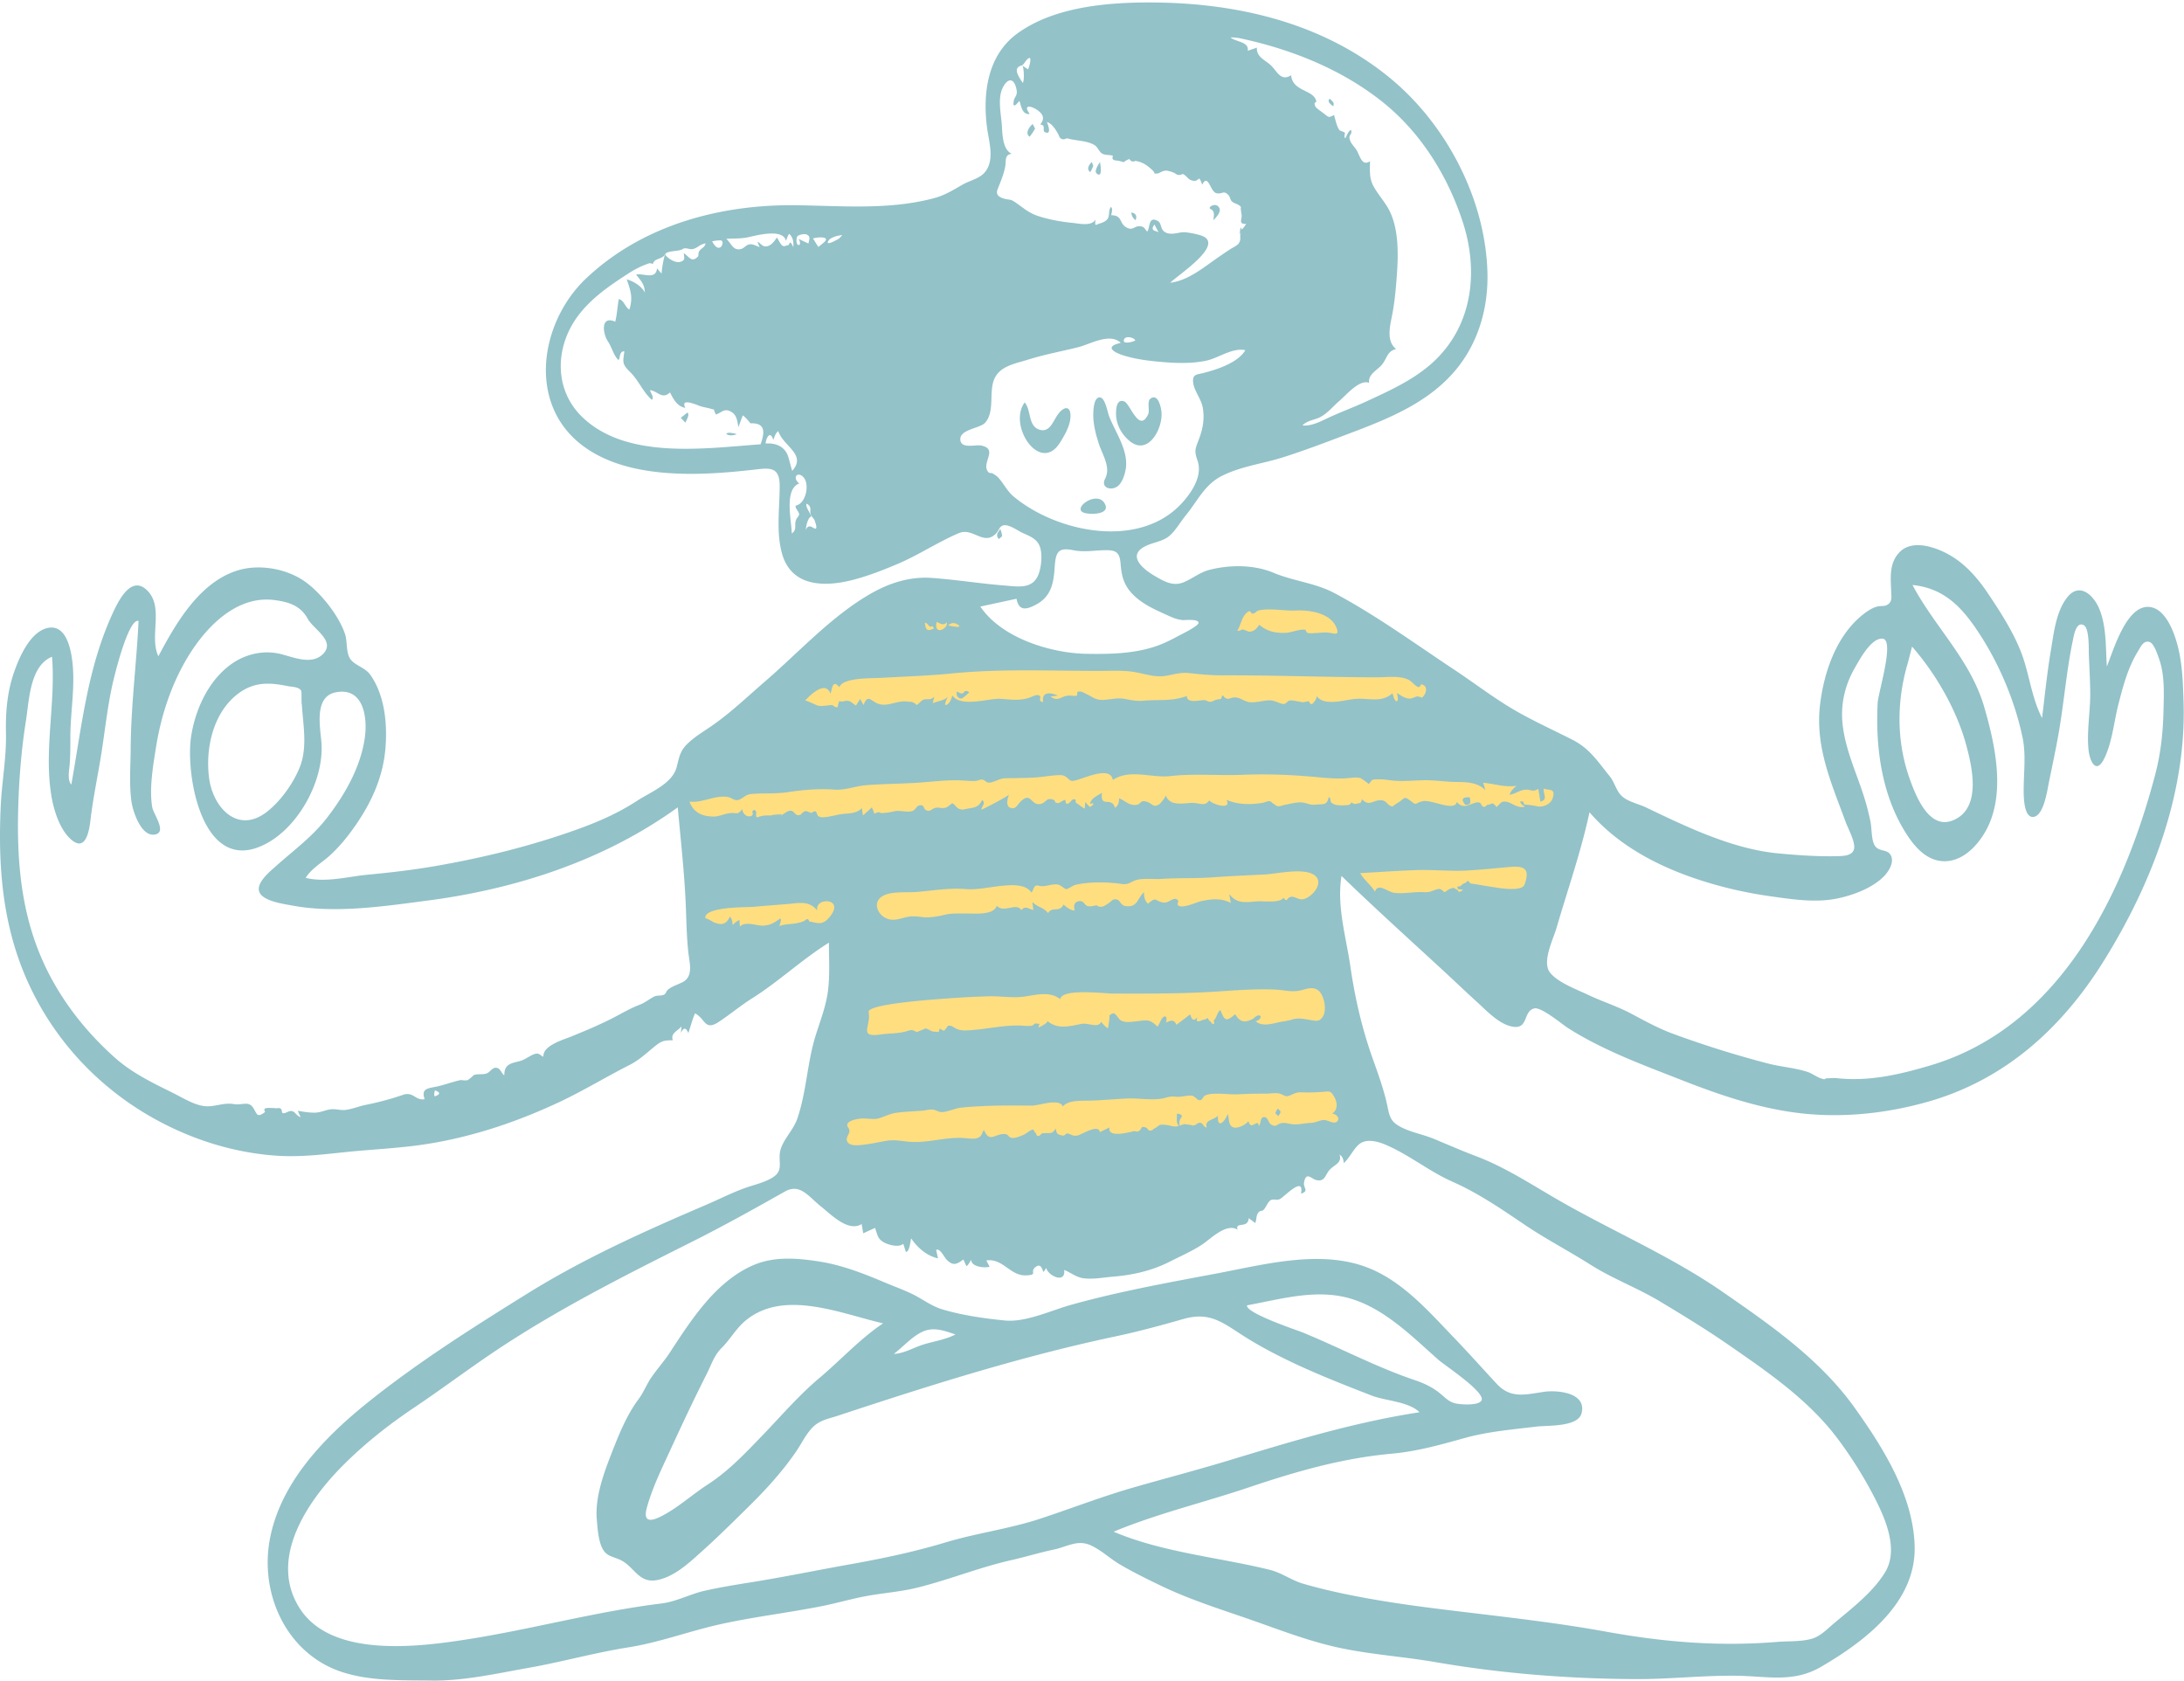 <svg xmlns="http://www.w3.org/2000/svg" width="863" height="664"><g fill="none" fill-rule="evenodd"><path fill="#FFDE80" d="m269 302.115 9.42 95.106 51.283-29.263v91.205c0 1.68-.997 7.45 0 8.905.846 1.233 7.11 1.269 8.59 1.477a1004.475 1004.475 0 0 0 29.057 3.628c25.57 2.824 52.94 6.87 78.608 3.625 22.312-2.821 43.943-10.757 64.328-19.991a355.91 355.91 0 0 0 21.14-10.42c1.468-.786 6.799-2.642 7.597-4.242.652-1.308-.878-5.901-1.082-7.275l-2.584-17.378-12.03-80.888 22.726 22.695c1.78 1.778 5.161 6.826 7.625 7.614 1.806.578 6.28-1.21 8.065-1.554l38.606-7.44c2.998-.578 9.755-.556 12.282-2.367 1.36-.976 1.425-2.96 1.905-4.842l9.416-36.888c.566-2.215 3.72-9.198 2.918-11.429-.288-.8-1.68-1.346-2.531-1.867l-58.268-35.589-31.92-19.495c-4.456-2.723-9.931-7.628-14.981-9.15-3.135-.946-7.696-.238-10.94-.33l-19.777-.565c-1.032-.03-4.647-.765-5.516-.157-.723.506-.423 1.211-.66 2.417-.58 2.946-.584 6.122-.87 9.112-.229 2.4.226 6.8-.855 8.971-.69 1.388.185.835-.75 1.506-1.112.799-4.664.542-5.988.695l-19.38 2.251c-7.68.892-15.446 2.566-23.162 1.795-11.698-1.168-24.311-1.11-35.798-3.574-2.985-.641-4.06-2.323-6.363-4.622-4.494-4.488-8.943-9.028-13.487-13.468-2.227-2.176-1.273-1.807-3.569-.982-2.877 1.034-5.795 3.53-8.399 5.116l-29.932 18.232-60.912 37.104-3.812 2.322"/><g fill="#93C2C9"><path d="M851.616 306.056c-12.557 47.67-37.811 99.65-88.69 114.844-12.37 3.694-24.403 6.483-37.25 5.077-1.224-.134-2.247.038-3.41.06-2.084.04-.283.788-2.621.067-1.823-.563-3.528-1.97-5.426-2.593-5.05-1.651-10.432-1.97-15.563-3.305-12.607-3.28-25.6-7.329-37.816-11.852-5.752-2.13-11.039-5.096-16.449-7.948-5.5-2.9-11.329-4.7-16.89-7.359-4.396-2.102-11.927-4.842-15.017-8.784-3.295-4.205 1.264-13.156 2.567-17.626 4.431-15.21 9.709-30.198 13.04-45.71 11.5 13.328 27.461 21.582 43.985 26.905 8.966 2.889 18.189 4.977 27.515 6.284 8.466 1.186 17.6 2.622 26.087.937 6.407-1.271 14.45-4.216 19.025-9.106 1.633-1.746 3.592-4.946 2.677-7.482-1.161-3.22-4.545-1.704-6.377-4.107-1.595-2.092-1.345-6.986-1.854-9.534-.9-4.51-2.135-8.896-3.643-13.237-2.927-8.43-6.574-16.877-7.449-25.846-.76-7.782 1.013-15.14 4.895-21.892 1.833-3.192 6.44-11.876 10.936-11.515 4.938.395-1.72 21.204-1.938 25.448-.863 16.827 1.394 34.756 10.028 49.504 3.306 5.647 8.087 12.222 15.145 12.922 7.477.74 13.508-5.143 17.067-11.095 8.683-14.52 4.305-34.446-.092-49.665-5.395-18.673-19.475-31.544-28.378-48.313 13.292 1.336 20.41 9.78 27.231 20.493 7.51 11.793 13.357 25.954 16.24 39.677 1.456 6.934.451 13.896.46 20.897.004 2.327.003 10.908 3.796 10.57 4.052-.361 5.442-10.04 6.039-12.992 1.366-6.772 2.844-13.545 4.03-20.35 2.1-12.041 3.034-24.374 5.548-36.33.425-2.022 1.271-7.63 4.298-6.116 2.332 1.165 1.958 9.84 2.044 11.855.209 4.969.504 9.936.543 14.91.06 7.371-1.41 15-.689 22.327.47 4.787 3.04 10.076 6.225 3.62 3.158-6.402 3.803-14.387 5.563-21.272 1.85-7.228 3.76-14.564 7.687-20.984 1.089-1.781 2.26-4.609 4.68-3.771 1.758.61 3.056 4.778 3.6 6.25 2.453 6.648 2.037 14.04 1.882 21-.19 8.528-1.105 16.868-3.281 25.137Zm-244.85 12.37c-.671-.216-3.522-.486-4.229-.548-.828-.072.112-1.6-1.893-1.165.387.96 1.074 1.6 2.064 1.921-3.016 1.02-5.24-1.499-7.302-1.823-1.972-.31-2.055 0-4.003 2.083-2.109-2.572-1.714-.968-3.448-.967-.63.001-.658.954-1.685.84-.897-.1-.99-1.46-1.521-1.62-2.878-.872-5.838 3.51-9.102-.29-.79 3.954-9.85-1-13.337-.304-3.654.727-2.078 2.037-5.03-.202-2.815-2.134-2.03-.716-5.303 1.03.076-.041-1.848 1.258-1.669 1.28-2.265-.266-2.137-2.609-5.006-2.484-3.037.132-4.334 2.513-7.113-.417-.605 2.194-.73 1.249-2.154 1.802-.784.186-1.469-.02-2.057-.617-.178.603-.569.973-1.174 1.109-1.552.14-4.464.355-5.873-.392-2.114-1.122-.414-1.552-1.88-2.813-.658 3.477-2.098 2.738-5.136 3.062-2.317.249-2.827-.463-5.04-.808-2.18-.34-4.998.506-7.125.866-.877.15-2.053.761-2.946.547-.806-.194-1.151-.82-1.632-.983-.584-.197-.46-.708-1.469-.955-.696-.17-1.941.483-2.637.596-4.957.804-9.719.813-14.448-1.137 2.33 4.093-5.444 1.883-6.83.188-1.732 2.714-3.827.798-7.32 1.01-3.361.204-8.418 1.234-9.78-2.954-.268.85-2.176 3.321-2.935 3.698-2.204 1.093-2.467-.523-4.516-1.18-2.789-.897-2.207.803-3.936 1.149-2.92.584-4.497-1.471-7.078-2.564-.109 1.699-.165 2.744-1.634 3.802-1.301-4.737-5.944.387-5.147-5.944-1.766 1.15-4.252 2.034-4.755 4.36 2.954-.812.315 1.119.192 1.183-.39.204-1.71-1.648-2.016-1.908l-.25 2.62c-1.177-.589-2.282-1.642-3.237-2.17-.86-.476.373-1.465-1.081-1.533-.767-.037-1.566 1.623-2.37 1.764-1.23.216-.64-1.549-1.155-1.489-.784.09-2.061 1.237-2.654 1.215-1.945-.072-.63-.977-2.112-1.392-2.652-.742-2.482.992-4.388 1.617-4.36 1.432-3.922-5.156-8.359-.762-1.061 1.051-1.745 2.675-3.199 2.583-3.011-.188-1.954-3.757-1.342-5.505.633.312-11.001 6.288-10.909 6.054.073-1.433 1.903-2.538.268-3.81-1.337 2.868-2.744 2.918-5.828 3.452-1.499.26-1.794.606-3.397-.017-1.022-.396-1.709-2.025-2.724-2.115.137.012-1.728 1.431-2.013 1.56-1.683.757-2.748-.102-4.383.21-1.394.266-1.944 1.451-3.33 1.127-1.852-.433-.764-2.644-3.311-2.027-.872.21-1.395 1.888-2.767 2.235-2.138.542-4.76-.468-7.02.059-1.793.419-3.125.596-4.694.683-1.267.07-.746-.915-3.079.249l-.99-2.494-3.502 3.15a17.028 17.028 0 0 1-.422-2.86c-1.742 1.745-3.935 2.043-6.276 2.2-2.536.17-4.425.722-6.892 1.186-.78.146-2.789.38-3.43.107.094.04-1.2-.498-.81-.396-.168-.342-.324-.69-.468-1.044-.218-.984-.926-1.027-2.122-.13-.619-.095-1.819-.907-2.436-.707-1.59.515-1.374 1.75-2.96 1.57-1.028-.12-1.554-1.639-2.625-1.743-1.639-.157-3.06 1.678-4.536 2.078 4.49-1.219-5.825-.273-2.618-.19-2.102-.054-4.285-.158-6.229.784-1.073-.734.23-2.21-.855-2.817-.984-.551-1.06.904-1.174.936.62-.176.31 1.062-.311 1.282-1.935.686-3.483-1.058-3.584-2.788-1.644 2.475-2.106 1.48-4.524 1.633-2.385.15-4.442 1.401-6.828 1.378-4.718-.045-7.92-1.685-9.496-5.898 5.029.612 10.09-2.62 15.006-1.86 1.616.25 2.625 1.465 4.04 1.249 1.746-.265 2.963-2.168 5.2-2.373 4.933-.452 9.796-.012 14.763-.768 5.933-.904 12.125-1.439 18.114-.999 4.63.34 8.377-1.43 13.071-1.77 6.07-.442 12.189-.52 18.268-.839 6.246-.328 12.968-1.325 19.198-1.005 1.944.1 3.618.29 5.548.174.816-.05 1.589-.604 2.446-.521 1.115.108 1.594 1.25 2.75 1.21 1.967-.067 4.069-1.688 6.406-1.732 3.843-.072 7.67-.063 11.522-.282 3.393-.193 7.027-.985 10.403-.942 2.382.03 2.97 2.06 4.358 2.269 2.496.376 15.122-6.809 16.213-.36 6.573-4.499 15.389-.69 22.705-1.535 9.4-1.086 18.971-.118 28.434-.505 9.629-.394 19.535-.03 29.126.879 3.973.376 7.811.729 11.796.5 1.775-.101 3.828-.555 5.604-.145.43.1 3.724 2.398 3.315 2.464 1.8-1.615.582-1.851 3.747-1.934 2.44-.064 4.747.463 7.173.606 4.355.258 8.742-.345 13.088-.212 3.627.11 7.174.646 10.821.672 3.931.028 8.574.14 11.418 3.309l-.9-2.985c4.387.343 8.723 1.909 13.16 1.177-1.123 1.074-2.262 1.953-2.69 3.53 2.391-.304 4.01-1.974 6.53-1.987 2.115-.013 2.555 1.048 4.789-.323l.824 5.039c3.093-.728 1.064-3.034 1.29-5.113 2.513.755 4.642-.112 3.651 3.504-.764 2.788-4.244 4.162-6.863 3.313Zm-4.347 31.057c-1.079 3.03-10.407 1.298-12.614.978-2.85-.413-6.11-1.067-8.735-1.392a4.584 4.584 0 0 0-1.132-1.07c-.33.46-.748.787-1.253.979-1.205.264-1.21 1.508-2.793 1.233-.073 1.84 1.205.795 2.185 1.463-2.469 1.655-1.34-.25-2.725-.22-.343-.487-.821-.678-1.434-.573-.78.202-1.5.536-2.158 1.002-.617.652-1.146.685-1.586.102a2.746 2.746 0 0 0-1.544-.786c-2.432.396-3.112 1.475-5.85 1.299-3.914-.252-8.147.78-11.999.236-2.387-.337-6.376-4.087-7.46-.43-1.65-2.711-4.279-4.556-5.858-7.325 7.36-.425 14.718-.932 22.085-1.198 6.45-.232 13.506.493 19.533.19 5.647-.285 11.626-.91 17.391-1.425 6.111-.545 8.133.795 5.947 6.937Zm-192.025.447c2.672.74 5.217-.937 7.81-.407.856.174 2.63 1.735 3.02 1.765.714.058 2.812-1.474 3.712-1.68 5.694-1.295 12.59-1.157 18.282-.36 3.017.42 3.48-.96 6.112-1.63 2.736-.698 6.626-.16 9.508-.353 6.778-.454 13.554-.131 20.287-.627 6.912-.509 13.79-.784 20.706-1.14 4.71-.242 16.03-2.93 19.934.567 3.22 2.884-.927 7.89-4.148 9.032-2.408.853-3.562-.944-5.35-.772-2.035.194-1.326 2.6-3.143.37-1.126 2.217-8.203 1.272-10.232 1.418-4.42.32-8.159 1.207-11.167-2.916l.611 3.567c-3.99-2.133-8.27-1.45-11.734-.706-1.715.367-6.978 2.91-8.836 1.814-1.279-.754.975-2.045-1.182-2.689-1.131-.337-3.082 1.54-4.463 1.446-3.822-.263-2.737-2.833-6.492.437-1.272-1.1-1.694-2.969-1.527-4.572-2.727 2.326-2.499 6.203-7.375 5.493-1.817-.264-2.15-2.118-3.098-2.46-2.018-.728-2.247.582-3.995 1.619-.66.39-1.464 1.02-2.242 1.099-1.596.159-1.85-.574-2.068-.55-1.062.117-2.4.656-3.66.271-1.13-.347-1.461-2.342-3.454-1.876-1.907.448-1.923 1.743-1.576 3.682-1.881-.195-3.018-1.242-4.425-2.377-1.42 3.313-4.41.569-6.064 3.364-2.155-2.572-3.537-1.864-6.21-4.376l.394 3.145c-2.086-.403-3.014-1.873-4.793.073-1.727-3.217-6.964 1.367-9.653-1.74-1.2 3.935-9.132 2.994-12.482 3.062-2.969.06-5.167-.183-8.067.507-2.564.61-6.117 1.24-8.528.962-1.575-.182-3.297-.471-5.26-.258-2.829.307-5.273 1.771-8.204 1.08-4.413-1.044-7.118-6.84-2.203-9.387 3.364-1.743 9.424-1.098 13.126-1.419 6.135-.533 13.011-1.65 19.155-1.143 4.792.397 9.159-.746 14.048-1.23 3.681-.363 9.714-1.017 12.115 2.63.921-1.065.826-3.284 2.81-2.735Zm-67.163 49.936c-.659-3.281 27.39-5.088 30.174-5.302 5.845-.45 11.706-.772 17.565-.921 4.816-.123 9.311.797 14.128.058 4.5-.69 9.93-2.106 13.845 1.08.576-4.356 17.46-2.235 20.672-2.222 13.983.05 27.363.083 40.889-.783 7.729-.495 15.937-1.16 23.668-.774 3.487.175 6.295 1.104 9.763.297 2.261-.526 4.699-1.62 6.862-.073 2.531 1.812 3.613 7.961 1.87 10.528-1.27 1.871-2.395 1.664-4.425 1.34-3.119-.496-5.437-1.218-8.618.05.516-.206-2.13.385-1.911.368-3.604.269-8.546 2.786-11.65-.115 1.244.218 3.051-2.003 1.483-2.186-1.178-.136-1.925 1.126-2.844 1.549-3.144 1.446-4.752.994-6.63-2.04-3.786 3.277-4.194 2.37-5.856-1.666-1.28.986-1.554 3.317-2.562 4.082-.15.114.47 1.53-.257 1.471-.675-.054-.896-1.16-1.414-1.247-.332-.057-.505-1.026-.822-1.085-.344-.064-.697.555-1.086.537-1.041-.049-4.016 2.165-2.95-.942-1.576 2.005-2.253.727-2.823-1.098l-5.46 4.15c-.846-2.353-2.302-1.712-4.135-.89.552-1.634.206-3.18-1.179-2.044-.802.658-1.341 2.746-2.162 3.633-3.322-3.365-4.53-2.442-9.122-2.004-1.752.166-3.93.49-5.495-.57-1.376-.93-2.155-4.343-4.508-1.585.524-.613-.297 4.098-.443 4.847-1.037-.7-1.92-1.56-2.645-2.58-1.355 2.68-4.91.275-7.824.823-4.587.863-9.318 2.315-13.37-1.098-.286 1.102-3.605 2.505-3.61 2.548.197-1.95 1.428-1.265-1.086-1.636-.463-.068-.988.765-1.425.856-1.499.31-3.25.016-4.76-.027-6.285-.181-12.039 1.212-18.245 1.716-2.092.17-4.573.504-6.538-.284-2.023-.814-1.967-1.737-4.015-1.213.648-.166-1.279 1.859-1.174 1.782-.275.2-1.424-.787-1.832-.713l-.357 1.295-1.48-.183c-1.35.182-2.567-1.184-3.835-1.23.234.008-3.421 1.369-3.255 1.451-2.551-1.272-1.82-.903-5.056-.128-3.06.732-6.106.56-9.245 1.018-9.13 1.325-3.69-3.25-4.815-8.84Zm-8.064 45.65c-1.716-2.434 2.852-3.276 4.31-3.491 2.4-.354 5.584.35 7.183-.032 2.435-.579 4.786-1.961 7.528-2.336 3.459-.473 6.947-.55 10.42-.846 1.157-.1 2.59-.498 3.716-.43 1.677.1 2.374.987 3.727.993 2.306.012 5.151-1.444 7.514-1.711 3.026-.344 6.083-.504 9.124-.655 6.407-.318 12.748-.186 19.152-.193 2.92-.005 10.7-3.036 12.155.363 2.026-2.575 7.22-2.225 10.115-2.299 5.1-.13 10.147-.623 15.242-.86 4.363-.203 9.239.731 13.523.077 2.361-.36 3.144-1.117 5.822-.775 1.99.252 5.022-.8 6.73-.334-.089-.025 2.13 1.35 1.438 1.395.763-.05.718.483 1.559.246 1.105-.311.597-1.7 2.886-2.193 3.57-.77 8.33.121 12.04-.077 3.599-.192 7.19-.274 10.793-.257 1.658.007 3.709-.389 5.322-.065.79.158 2.47 1.19 3.14 1.086 1.899-.297 2.865-1.615 5.431-1.534 2.91.093 5.528.053 8.42-.17 2.8-.213 3.25-.613 4.638 1.717 1.376 2.312 1.755 5.322-.777 6.893 1.645-.108 3.668 2.094 1.73 3.313-1.198.754-3.6-.946-5.033-.824-1.767.152-3.154 1.086-5.077 1.144-2.022.062-4.074.57-6.068.61-2.077.04-3.647-.888-5.617-.493-1.733.349-1.916 1.769-4.003.522-1.036-.621-1.212-2.92-2.626-2.94-1.897-.03-1.14 2.42-2.23 3.554-.294-3.502-2.998 2.294-4.073-1.958-.99 1.412-4.66 3.387-6.437 2.253-1.62-1.034-1.083-3.374-1.758-5.059-1.123 3.03-4.138 6.172-3.865.657-1.464 1.802-5.422 1.517-4.43 4.672-1.193-.023-1.475-1.726-2.48-1.855-.865-.11-1.554.555-1.687.545.475.04-1.419.67-1.448.676 1.282-.26-3.7-.705-2.852-.697-1.156-.01-2.571.937-3.923.934-1.23-.003-2.456-.488-3.671-.626-3.152-.36-2.496.332-4.474 1.321-.734.367-.918.988-1.959.91-.767-.057-1.055-1.06-1.142-1.068-1.08-.109-.282-.471-1.96-.303l-.575.991c-.606.775-1.392.97-2.356.583-2.481.532-10.712 2.839-9.905-1.433l-3.784 1.85c-.54-3.445-7.392 1.122-8.923 1.353-1.963.294-2.144-.46-4.001-.86-.335-.072-1.005 1.031-1.79.873-2.037-.41-2.4-.612-2.749-2.824-1.452 2.714-2.659 1.5-5.293 1.947-.583.1-.955 1.246-1.792 1.048-.602-.142-.62-1.244-1.034-1.387-.375-.128-.318-.998-.87-1.121-.631-.143-2.786 1.624-3.405 1.896-1.394.615-3.684 1.632-5.045 1.327-1.683-.376-.934-1.623-3.312-1.483-3.75.22-5.316 3.412-7.65-1.618-1.053 2.015-.919 2.562-2.61 3.227-1.25.491-4.417-.022-6.062-.083-7.03-.26-13.941 2.136-20.912 1.508-3.064-.275-5.648-.888-8.74-.387-3.249.528-6.427 1.303-9.723 1.615-1.676.158-5.178.64-6-1.503-.724-1.886 1.976-3.172.463-5.318Zm13.786 77.339c-9.117 6.1-16.669 14.429-25.04 21.481-8.394 7.072-15.054 14.932-22.603 22.763-6.979 7.238-13.39 14.086-21.828 19.555-5.339 3.463-10.102 7.723-15.586 10.988-4.108 2.444-10.331 5.66-8.327-1.817 2.055-7.664 5.847-15.408 9.14-22.565 4.68-10.172 9.399-20.25 14.464-30.23 1.903-3.75 2.968-7.483 5.987-10.47 3.285-3.25 5.585-7.494 9.183-10.566 15.13-12.919 37.935-2.938 54.61.86Zm28.602 4.38c-4.137 2.168-8.765 2.705-13.148 4.139-3.736 1.22-7.209 3.393-11.226 3.554 3.657-2.746 6.799-6.476 10.921-8.56 4.637-2.345 8.847-.638 13.453.867Zm181.53 18.067c-15.212-5.133-29.376-12.697-44.193-18.784-2.558-1.051-22.562-7.639-22.156-10.774 14.019-2.568 28.455-6.976 42.507-2.17 12.783 4.371 23.18 14.856 33.076 23.631 2.582 2.29 18.55 12.717 17.121 16.038-.99 2.302-8.683 1.673-10.5 1.202-2.347-.61-3.699-2.035-5.54-3.6-3.078-2.616-6.482-4.25-10.314-5.543Zm-28.083-85.759c2.311-2.126 3.694-5.351 5.901-7.314 2.836-2.522 7.412-1.294 10.512.017 9.303 3.93 17.254 10.539 26.499 14.64 10.245 4.546 19.114 10.62 28.355 16.88 8.447 5.721 17.58 10.458 26.202 15.919 8.786 5.565 18.62 9.183 27.527 14.55 9.064 5.464 18.093 10.95 26.803 16.97 15.532 10.736 31.704 21.76 43.195 37.024 5.906 7.845 11.435 16.744 15.769 25.554 3.94 8.01 8.212 19.127 3.107 27.458-4.902 8-13.26 14.303-20.333 20.273-2.679 2.26-5.227 5.006-8.699 5.986-4.223 1.191-9.15.862-13.494 1.214-23.223 1.883-44.857.106-67.743-4.048-22.067-4.004-44.225-6.246-66.461-9.03-12.545-1.57-25.087-3.398-37.46-6.013-5.29-1.118-10.673-2.407-15.849-3.93-4.52-1.33-8.321-4.258-12.969-5.419-19.724-4.925-42.293-6.808-61.82-15.094 17.28-7.181 35.645-11.52 53.355-17.487 18.641-6.28 36.847-11.55 56.495-13.335 10.11-.919 19.159-3.5 28.884-6.202 9.268-2.576 18.944-3.365 28.464-4.52 4.234-.513 16.316.256 17.718-5.278 2.09-8.24-9.781-9.19-14.842-8.452-7.18 1.046-13.099 2.838-18.593-3.05-5.61-6.016-11.06-12.173-16.772-18.111-10.59-11.01-21.506-23.745-36.476-28.685-18.264-6.026-39.442-.306-57.665 3.121-19.247 3.62-38.463 7.085-57.35 12.347-7.821 2.178-17.907 6.978-26.025 6.207-8-.761-17.061-2.07-24.791-4.378-3.498-1.043-6.374-2.977-9.504-4.78-4.07-2.347-8.53-3.85-12.849-5.673-8.734-3.686-17.25-7.082-26.672-8.531-7.936-1.22-16.363-1.944-24.053.838-7.544 2.729-14.23 8.286-19.494 14.222-5.717 6.45-10.443 13.677-15.13 20.883-2.25 3.458-4.996 6.476-7.326 9.857-1.957 2.84-3.099 5.994-5.169 8.754-4.633 6.173-7.778 14.071-10.586 21.254-3.12 7.977-6.585 17.465-5.84 26.143.281 3.28.575 7.624 1.844 10.666 1.614 3.869 3.915 3.77 7.232 5.23 5.7 2.505 7.298 9.434 14.662 8.083 6.908-1.266 12.899-6.958 17.939-11.496 6.57-5.912 12.856-12.147 19.142-18.358 6.45-6.376 12.807-13.446 17.938-20.946 2.02-2.952 3.594-6.287 5.981-8.975 3.04-3.425 6.453-3.837 10.582-5.2 36.098-11.927 72.372-23.432 109.597-31.307 8.918-1.887 17.91-4.32 26.67-6.832 9.292-2.664 14.104.151 21.773 5.22 16.021 10.594 34.958 18.055 52.799 24.966 5.617 2.177 14.56 2.315 18.951 6.607-26.029 3.967-50.834 11.602-75.94 19.205-12.378 3.747-24.898 6.997-37.323 10.58-12.43 3.587-24.386 8.233-36.645 12.275-12.2 4.023-25.094 5.664-37.412 9.375-12.575 3.788-25.097 6.394-38.004 8.696-13.033 2.326-25.976 5.009-39.054 7.091-5.988.953-11.974 1.942-17.896 3.253-5.794 1.284-11.392 4.357-17.215 5.07-26.005 3.18-51.5 10.27-77.403 14.277-19.342 2.992-52.99 7.166-65.533-12.239-12.612-19.514 2.861-42.278 16.667-56.231 8.58-8.672 18.221-16.304 28.337-23.094 10.825-7.266 21.241-15.113 32.069-22.368 24.504-16.42 51.075-29.812 77.401-43.006 12.636-6.334 24.845-13.125 37.137-20.075 6.1-3.45 9.478 2.116 14.3 5.9 3.793 2.976 10.759 10.311 16.065 6.92.204 1.221.41 2.442.613 3.664l4.665-2.126c1.044 2.739.921 4.44 3.839 5.878 1.79.884 5.613 1.947 7.321.39l1.045 3.244c1.493-.114 1.782-4.385 2.063-5.385 2.559 3.737 6.097 6.86 10.594 7.915.022-.244-.73-3.313-.698-3.332 1.422-.872 3.217 2.859 3.972 3.658 2.5 2.647 3.992 2.236 6.755.1.2.217 1.136 2.658 1.272 2.614.598-.19 1.733-2.353 1.858-2.55-.173 2.845 5.318 3.418 7.257 2.807l-1.304-2.5c6.754-.901 9.406 6.275 15.89 5.91 4.793-.27.948-1.317 3.66-3.37 2.37-1.794 2.793 2.13 3.025 2.005a5.127 5.127 0 0 0 1.051-1.632c.877 3.36 7.86 6.374 7.138.85 2.746 1.098 4.696 2.921 7.736 3.307 3.695.468 7.642-.317 11.327-.622 7.943-.661 15.43-2.281 22.589-5.92 4.244-2.157 8.762-4.115 12.752-6.717 3.34-2.179 9.674-8.791 14.12-5.944-1.138-3.359 4.222-.246 4.392-4.572L496 483.23c.517-1.133.372-2.916 1.064-3.903.95-1.355 1.413-.557 2.223-1.32.906-.852 1.696-3.136 2.782-3.786 1.12-.67 2.436.128 3.64-.456 1.834-.891 9.722-9.588 8.387-2.137 3.391-1.152.776-2.205 1.2-4.465.85-4.529 2.921-1.27 4.984-.875 3.378.647 3.31-2.145 5.194-4.174 1.72-1.854 4.953-2.684 3.839-5.903 1.272.686 1.543 2.028 1.69 3.332Zm-203.617-96.728c-2.66 2.964-4.653 1.697-7.612 1.262-.317-1.06-.857-1.207-1.622-.44a8.165 8.165 0 0 1-2.829.993c-2.426.598-4.945.344-7.319 1.25.068-.795.903-2.208.368-3.016-2.496 1.726-4.043 2.825-7.108 2.857-2.483.027-6.842-1.87-8.904.397l-.19-2.647a8.63 8.63 0 0 0-2.636 2.02c-.141-1.308-.22-2.297-1.085-3.355-1.64 3.375-3.437 3.455-6.625 2.165.447.18-3.19-1.95-3.051-1.36-1.15-4.845 17.002-4.445 18.907-4.637 4.759-.48 9.518-.759 14.283-1.198 4.52-.416 7.894-1.12 11.023 2.651-1.395-5.447 11.794-5.177 4.4 3.058ZM119.272 278.34c.5 8.236 2.332 16.989-.87 24.915-2.574 6.371-7.709 13.566-13.24 17.724-11.327 8.513-20.928-1.904-22.504-13.352-1.644-11.94 1.614-26.531 11.895-33.894 6.144-4.398 12.093-4.094 19.166-2.647 1.661.34 4.358.21 5.308 1.86.223.386.023 5.387.245 5.394Zm150.436 109.72c-1.956.988-4.003 1.566-5.728 2.91-.6.467-.804 1.53-1.44 1.923-1.157.715-2.81.24-4.017.832-1.996.975-3.427 2.37-5.799 3.27-3.523 1.335-6.612 3.165-9.942 4.902-5.548 2.893-11.502 5.376-17.303 7.731-2.928 1.189-11.025 3.506-10.745 7.792-.655.177-1.324-1.256-2.691-1.141-1.878.156-4.358 2.327-6.307 2.86-3.646.999-6.468 1.087-6.468 5.735-1.16-.789-1.455-2.718-2.999-2.973-1.737-.288-2.469 1.586-3.859 2.17-1.637.687-3.673.028-5.294.759-.71.75-1.497 1.404-2.364 1.963a8.985 8.985 0 0 1-2.633-.082c-3.441.73-6.609 2.024-10.059 2.697-3.362.656-5.664.895-4.251 4.87-3.596.705-4.475-3.112-8.533-1.716-4.974 1.71-9.622 2.943-14.815 3.986-2.648.532-5.415 1.72-8.082 1.999-1.903.199-3.679-.482-5.552-.27-2.259.253-4.074 1.3-6.41 1.338-2.217.039-4.545-.36-6.722-.75.308.877.693 1.718 1.155 2.523-1.505-.315-2.2-2.125-3.476-2.393-1.339-.28-2.539 1.1-3.654.795-.475-.131-.159-1.595-1.008-1.875-.774-.253-1.1.046-1.868-.074-.257-.04-3.468-.214-3.98.056-.894.475.01 1.363-.167 1.495-3.02 2.235-3.057 1.028-4.403-1.306-1.977-3.427-4.36-1.264-7.954-1.864-4.004-.669-7.16 1.098-11.1.847-4.252-.271-9.248-3.452-13.007-5.31-8.116-4.011-16.03-7.808-22.847-13.883-13.324-11.877-24.165-26.483-30.556-43.204-6.867-17.964-8.169-36.7-7.618-55.757.332-11.462 1.25-22.917 3.056-34.245 1.244-7.792 1.504-21.638 10.29-25.186 1.51 18.244-3.256 36.835-.25 54.96.904 5.46 3.111 12.735 7.288 16.779 6.184 5.985 7.631-2.667 8.19-7.447 1.042-8.876 2.976-17.704 4.345-26.538 1.368-8.83 2.335-17.76 4.238-26.498.693-3.186 6.287-26.517 10.393-25.412-.83 16.973-3.037 33.653-3.123 50.69-.035 6.832-.647 14.049.34 20.837.507 3.492 3.688 13.742 9.159 12.888 5.063-.79-.503-8.011-.976-10.795-1.252-7.37.344-16.54 1.512-23.855 2.209-13.843 7.138-28.022 15.195-39.59 7.215-10.36 18.326-20.22 31.71-18.394 5.719.78 10.18 2.201 13.054 7.423 2.254 4.098 11.135 8.755 5.988 13.885-4.685 4.671-12.263.932-17.47-.18-6.378-1.364-13.212.276-18.544 4.012-9.15 6.41-14.365 17.87-16.067 28.617-2.294 14.492 3.838 52.424 26.424 43.923 15.003-5.648 26.304-25.964 25.044-41.518-.505-6.226-2.939-18.046 5.675-19.727 11.036-2.154 12.595 10.012 11.478 17.917-1.625 11.5-7.703 22.193-14.656 31.285-6.06 7.924-13.108 12.879-20.4 19.423-2.159 1.938-7.665 6.294-6.74 9.897 1.013 3.95 9.667 5.073 13.133 5.722 17.142 3.209 36.475.257 53.588-1.984 35.174-4.606 69.885-15.95 98.727-36.808 1.166 12.905 2.634 25.768 3.175 38.72.263 6.287.33 12.665 1.048 18.917.443 3.847 2.042 9.22-2.328 11.428Zm-97.53 44.968c-1.382.722.111-3.646-.273-2.201 2.063.74 2.154 1.474.272 2.201Zm145.91-156.177c2.193-2.416 8.181-8.164 10.082-2.71.707-2.324.8-5.768 3.53-2.628 1.086-3.857 13.077-3.496 16.047-3.667 9.51-.543 19.058-.834 28.534-1.779 19.473-1.94 39.285-.94 58.829-1.003 4.232-.014 8.453-.243 12.654.37 4.055.593 8.315 2.255 12.447 1.648 3.674-.54 6.083-1.553 9.864-1.12 4.526.519 8.918.887 13.483.87 20.192-.073 40.374.745 60.57.777 3.937.006 8.652-.763 12.345.909 1.368.62 2.863 2.682 3.908 2.908 1.198.259.486-1.61 2.089-.766 2.147 1.13.485 4.602-.933 5.153.85-.33-1.534-.654-1.295-.667-1.131.06-2.096.928-3.31.874-1.85-.081-3.398-1.209-4.888-2.202-.025.405.794 3.109-.141 3.245-.805.118-1.56-2.547-1.64-3.167-4.518 3.985-9.304 1.763-14.911 2.268-3.976.358-12.268 3.011-15.043-1.14a4.226 4.226 0 0 1-1.061 2.318c-.793 1.208-1.478 1.105-2.058-.31-.196.009-2.128.429-2.165.426-1.36-.108-3.123-.596-4.506-.715-2.14-.182-1.746 1.375-3.45 1.4-.932.014-3.306-1.33-4.93-1.414-2.811-.147-5.684 1.046-8.458.685-1.91-.249-3.636-1.803-5.51-1.864-2.335-.077-3.092 1.703-4.941-.798-.38-.102-.614 1.37-.765 1.394.037-.006-1.76.26-1.973.343-.37.141-1.805.799-2.243.806-.944.018-1.457-.659-2.458-.674-1.656-.028-6.943 1.43-6.795-1.634-5.91 2.19-10.952 1.336-17.018 1.854-2.784.239-4.532-.134-7.18-.645-3.316-.64-5.518.164-8.825.326-3.178.156-4.18-1.188-6.862-2.402-1.059-.479-1.758-1.11-3.056-.844-.74.152-.213 1.398-.432 1.483-1.14.44-1.936-.027-3.499.08-2.886.197-4.035 2.61-7.001.345l2.958-.36c-2.837-1.203-6.58-1.816-5.893 2.562-2.42-.339-.326-1.986-1.515-2.576-1.19-.589-2.521.397-4.02.884-3.954 1.283-7.253.646-11.377.416-4.686-.262-15.65 3.562-19.006-1.403-.1 1.047-1.224 3.961-2.719 3.824-.487-.045.872-3.139 1.025-3.467-.77 1.64-4.282 1.95-6.013 2.801l.581-2.641c-1.607 1.711-2.388.667-4.28 1.239-.826.25-2.022 1.955-2.73 2.058-.823-.956-1.858-1.366-3.105-1.233a6.26 6.26 0 0 0-2.488-.122c-3.319.241-6.345 2.086-9.646.83-2.858-1.09-3.964-3.889-5.668.565l-1.345-2.375-1.66 2.578c-2.162-1.416-2.294-2.236-4.783-1.716-.584.233-1.183.2-1.796-.098l-.44 1.308c-.058 1.096-.383 1.459-.975 1.086a3.998 3.998 0 0 1-1.349-.815c-1.646.126-3.749.56-5.516.32-.682-.092-4.957-2.349-5.275-1.998Zm50.378-29.483.582.892c-2.673 1.412-3.301.602-3.578-2.232 1.306.025 1.529 2.321 2.996 1.34Zm1.656-1.663c1.287.568 2.763 1.683 3.975.189.816 2.372-5.245 5.609-3.975-.189Zm8.312 1.047c2.702 1.827-3.78.358-3.769.362 1.166-1.076 2.42-1.196 3.77-.362Zm23.24-10.183c.927 4.675 3.483 4.542 7.609 2.37 6.016-3.171 7.031-8.363 7.45-14.562.403-5.943 1.13-8.244 7.26-7.003 4.278.866 7.896.138 12.209.019 4.603-.127 6.224.576 6.594 5.312.372 4.742 1.215 8.343 4.656 11.952 3.5 3.669 8.165 5.86 12.711 7.912 2.338 1.055 4.534 2.19 7.12 2.419 1.003.089 6.22-.571 6.33 1.08.08 1.24-7.144 4.74-7.911 5.157-3.35 1.823-6.692 3.458-10.352 4.561-8.42 2.541-17.348 2.691-26.069 2.537-14.062-.247-33.496-6.195-41.904-18.67l14.298-3.084Zm-1.26-40.49c-2.226-1.868-3.666-4.688-5.515-6.899-.932-1.115-1.615-1.47-2.502-2.028-.934-.588-1.46.244-2.24-1.138-2.013-3.57 4.2-8.594-2.39-9.968-2.229-.466-7.595 1.3-8.246-1.894-.92-4.517 7.701-4.812 9.73-7.105 4.033-4.558 1.296-12.285 3.752-17.543 2.325-4.982 8.329-5.866 13.066-7.363 6.602-2.084 13.283-3.293 19.986-4.961 4.688-1.166 12.474-5.85 16.82-1.712-6.707 1.49-2.808 3.827 1.663 5.147 5.064 1.496 10.431 2.079 15.678 2.496 5.402.428 10.907.51 16.244-.567 4.935-.996 10.448-5.286 15.622-4.187-2.87 4.992-11.425 7.72-16.622 9.028-2.65.666-4.345.457-3.99 3.76.345 3.2 3.128 6.41 3.756 9.743.83 4.412.105 8.466-1.465 12.616-1.545 4.082-1.906 4.615-.556 8.517 2.104 6.074-2.418 12.787-6.597 17.199-16.901 17.836-49.247 11.08-66.195-3.141ZM443.36 89.48c.068.182.01.113 0 0Zm5.264 45.011c-.701.524-4.737 1.622-4.568.044.226-2.113 3.863-1.35 4.568-.044Zm9.199-42.694c-.947-.706-3.6-.415-1.66-3.091l1.66 3.091Zm-63.657-16.915c1.207-3.137 2.544-6.054 3.088-9.393.336-2.057-.332-4.406 2.544-4.729-3.664-1.598-3.702-7.906-3.919-11.176-.297-4.503-1.72-10.533.26-14.724 2.031-4.306 4.772-4.234 5.6.893.324 2.008-.916 2.657-1.15 4.055-.46 2.766.457 2.16 2.242.053.736 2.142 1.018 5.36 4.016 5.224-.2-.58-1.348-1.857-.964-2.577.589-1.104 3.469.584 3.834.84 2.63 1.838 3.2 3.517 1.324 5.837 2.596.28.417 2.552 2.093 3.145 2.557.904.842-3.378.565-4.131 1.557.607 2.079 1.3 3.064 2.53a26.08 26.08 0 0 1 1.58 2.64c.53 1.663 1.62 2.08 3.273 1.25 3.311 1.04 7.883.877 10.851 2.693 1.356.83 1.846 2.645 2.979 3.334 1.274.776 2.98.424 4.35.911-.5 1.137-.095 1.753 1.215 1.85 1.017.093 2.003.322 2.956.687a9.049 9.049 0 0 1 2.325-1.27c.563.991 1.358 1.236 2.387.737 3.054.571 4.521 1.727 6.462 3.454 1.743 1.55.324 1.675 2.233 1.538.767-.055 2.111-1.356 3.865-1.103 1.01.197 1.984.508 2.921.934 1.014.867 2.09.976 3.228.327 1.85.904 2.032 2.506 4.286 2.724 2.494.243 1.691-2.865 3.404 1.519 2.305-4.648 3.15 2.757 5.531 3.355 2.466.62 2.733-1.38 4.844.805.632.655.597 1.736 1.307 2.43 1.164 1.137 2.739.91 3.75 2.46-.564-.865.133 3.065.122 2.936.157 1.734-1.384 3.677 1.774 3.529-.036.182-1.553 2.393-1.849 2.143a8.33 8.33 0 0 1-.182-.767c-.339.146-.49 2.252-.426 2.624.267.042.377-.157.328-.597-.519 1.624.264 2.656-.733 4.197-.638.986-2.384 1.726-3.313 2.335a196.684 196.684 0 0 0-6.614 4.503c-5.094 3.645-10.797 8.04-17.211 8.8 3.222-3.163 21.756-15.133 12.46-18.57-1.725-.636-4.864-1.24-6.667-1.373-2.243-.167-4.562 1.117-7.035.316-2.985-.965-1.86-3.771-3.684-4.778-3.872-2.135-2.957 2.887-4.176 4.202-1.28-1.344-1.006-1.997-3.027-2.119-2.053-.123-2.541 1.774-4.936.592-3.299-1.628-1.553-4.872-6.233-4.948.078-.713.757-2.703-.136-3.258-1.204 1.562-.272 3.308-1.39 4.81-.559.755-1.772 1.356-2.658 1.6-2.076.57-2.37 1.661-2.033-1.463-1.538 2.77-6.253 1.63-9.058 1.352-4.56-.454-9.406-1.317-13.777-2.779-4.043-1.353-6.202-3.677-9.537-5.791-1.26-.8-1.862-.495-3.67-.991-1.784-.49-3.523-1.44-2.683-3.627Zm9.622-49.049c.688-.415 1.183 5.774.348 6.93-1.527-2.416-4.236-5.96-.348-6.93Zm2.198-2.468c2.214-2.004.676 3.17.27 4.039l-2.46-1.577c1.046-.642 1.308-1.663 2.19-2.462Zm83.52-8.34c20.453 4.292 40.718 12.314 57.121 25.517 14.942 12.025 25.487 29.087 31.4 47.236 6.137 18.838 4.075 39.738-10.526 54.156-7.691 7.594-17.849 12.176-27.529 16.647-4.638 2.141-9.414 3.926-14.07 6.019-3.345 1.503-7.427 3.907-11.243 3.49 1.946-2.048 4.77-2.09 7.127-3.343 2.847-1.514 5.172-4.42 7.626-6.496 2.436-2.061 7.84-8.552 11.584-6.98-.52-3.458 3.42-5.063 5.195-7.343 1.878-2.412 2.013-5.233 5.472-6.022-3.716-2.908-2.578-8.392-1.77-12.35 1.035-5.061 1.513-9.708 1.92-14.859.735-9.286 1.327-21.116-3.804-29.28-1.665-2.65-3.785-5.086-5.27-7.84-1.79-3.318-1.395-6.239-1.395-9.876-3.274 2.2-3.964-2.285-5.347-4.471-1.038-1.64-2.4-2.557-2.735-4.62-.244-1.502 1.386-1.755.492-3.33-1.095.828-1.532 2.11-2.086 3.3-1.012-.404.18-1.812-.399-2.27-.017-.012-1.968-.86-1.87-.737-1.256-1.59-1.66-4.231-2.275-6.125-2.299 1.165-1.869 1.028-4.434-.918-.452-.343-2.71-1.916-2.921-2.43-.993-2.405.746-.98.26-2.473-1.396-4.286-9.235-3.476-9.856-9.899-3.822 2.427-5.28-1.012-7.539-3.457-2.316-2.505-6.2-3.469-5.992-7.442-1.203.411-2.406.822-3.608 1.231.625-3.666-4.822-3.433-6.795-5.293 1.095.014 2.184.1 3.267.258Zm3.115 227.1c1.896-1.696 1.32.56 2.54.302 1.043-.221 1.249-1.01 2.25-1.252 4.12-.996 10.28.256 14.615.041 5.019-.248 13.622.794 16.014 6.666 1.441 3.537-.758 2.334-3.18 2.071-1.879-.203-3.548.177-5.407.158a8.118 8.118 0 0 1-2.747-.043 1.733 1.733 0 0 1-.79-1.238c-2.586-.391-5.333 1.139-8.197 1.215-3.822.102-7.22-.631-10.124-3.212-1.155 1.72-1.941 2.574-4.018 2.767-.054.005-2.082-.812-2.396-.893-.415-.108-1.467.764-2.268.515 1.422-2.264 1.629-5.239 3.708-7.098Zm261.066 20.436c.674-2.347 1.238-4.725 1.853-7.088 9.436 10.742 17.692 25.12 21.408 38.896 2.413 8.951 6.17 25.171-5.337 29.788-9.373 3.76-14.599-9.72-16.97-16.36-5.236-14.658-5.236-30.323-.954-45.236ZM331.549 94.254c.121-.024-6.108 3.599-4.056.665.825-1.179 3.951-2.008 5.338-2.008l-1.282 1.343Zm-5.992 1.536c-.72.606-1.449 1.205-2.183 1.796l-2.116-3.343c1.39-.587 7.293-1.027 4.299 1.547Zm-4.39 112.637c-1.304-.883-2.337-.414-2.728 1.068 0-1.475.767-4.9 1.947-5.3.763-.258-2.534-4.16-1.608-5.18 2.357 1.35.946 2.643 1.637 4.386.311.786 1.247 1.53 1.453 2.134.347 1.025 1.754 4.552-.701 2.892Zm-6.386-8.779c-1.334.342 1.003 2.545 1 3.52-.002.735-.885 1.301-1.25 2.308-.791 2.184.57 3.659-1.671 5.325 0-4.784-3.21-17.46 2.96-19.792-3.01-2.37-.538-5.106 1.82-2.27 2.268 2.728.824 9.967-2.859 10.91Zm-3.214-18.879c-1.212-4.3-4.863-5.804-9.035-5.55.16-2.201 1.828-5.375 3.033-1.407.495-1.173.839-2.703 1.968-3.48 1.903 5.965 11.389 9.261 5.483 15.725-.482-1.763-.952-3.528-1.449-5.288Zm-11.023-5.23c-21.968 1.594-52.808 6.152-70.387-10.686-11.461-10.979-10.85-28.076-1.587-40.275 5.286-6.96 12.502-11.861 19.749-16.53 2.796-1.803 5.165-2.993 8.236-4.028.497-.054.964.057 1.401.333.173-.742.59-1.29 1.256-1.649 1.185-.635 2.874-.86 3.557-2.178-.729 2.473-1.103 5.02-1.371 7.58l-1.774-2.067c-.494 4.661-5.35 1.84-8.25 2.422 1.91 2.644 3.276 3.604 3.44 7.098-1.423-2.627-4.398-4.354-7.163-5.2 1.502 4.443 2.563 7.08 1.05 11.952-1.826-1.043-1.949-3.548-4.165-4.148-.584 2.905-.688 6.128-1.437 8.948-5.674-2.588-5.12 4.382-2.842 7.83 1.211 1.836 1.807 3.96 2.887 5.721 2.652 4.32.637-2.14 3.585-1.834-.662 4.557-.892 5.01 2.443 8.347 3.254 3.254 4.942 7.77 8.423 10.827 1.008-1.289-.577-2.637-.716-3.87 3.24.544 4.756 3.792 7.87.915 1.358 2.647 2.828 5.561 6.08 6.105-2.15-4.087 4.129-1.316 5.739-.735 1.222.44 3.409.79 3.88.959 2.654.958.834-.761 2.444 2.38 2.364-.714 3.257-2.675 6.084-1.018 2.3 1.347 2.305 3.656 2.83 6.02a132.016 132.016 0 0 1 1.707-4.618c.617.26 3.206 3.108 2.924 3.122 6.059-.298 5.844 3.464 4.107 8.278ZM269.7 98.422c1.217-.854 2.702.282 4.069-.023 1.89-.422 2.965-2.043 5.078-2.217-.588 1.88-1.691 1.703-2.624 3.18-.318.502-.153 1.708-.436 1.997-2.368 2.426-3.186.447-5.603-1.39.21 2.215.636 2.914-1.45 3.508-1.888.538-5.004-1.444-5.956-2.965.802-1.607 5.466-1.068 6.922-2.09Zm15.073-3.46c2.051.195-.42 6.247-3.359.376a16.474 16.474 0 0 1 3.36-.377Zm10.548-1.17c3.234-.66 14.024-3.735 15.225 1.3.215-.125 1.018-2.968 1.391-2.621 1.494 1.39 1.661 3.232 1.547 5.162-1.806-3.762-1.164-.458-2.388-.715-.319-.068-.807.529-1.617.282-1.06-.323-1.821-2.58-2.49-3.345-1.116 1.592-2.498 3.642-4.73 3.504-1.582-.098-4.129-4.168-2.082.288-1.201-.397-2.593-1.296-3.932-1.116-1.499.202-2.278 1.682-3.683 1.921-3.115.528-3.585-2.47-5.607-4.097 2.789-.162 5.611-.002 8.366-.564Zm19.57-.049c.228-1.032 3.059-1.45 3.78-1.121 1.76.799 1.109 1.853.785 3.609l-3.916-1.853c1.949 3.138-1.582 3.593-.649-.635Zm547.94 183.796c-.232-7.52-.45-15.17-2.356-22.49-1.335-5.123-4.612-14.31-10.811-15.2-9.349-1.341-14.526 17.136-17.145 23.478-.524-7.467-.066-15.415-2.886-22.503-2.259-5.68-7.964-11.058-12.877-4.68-4.373 5.676-5.213 14.056-6.364 20.886-1.491 8.85-2.387 17.767-3.476 26.67-4.27-8.251-5.015-17.697-8.391-26.273-3.184-8.093-8.196-15.822-13.024-23.02-3.941-5.88-8.737-11.408-14.913-15.002-5.376-3.129-14.776-6.513-19.9-1.317-4.275 4.335-3.605 10.136-3.382 15.606.099 2.436.48 4.107-1.662 5.334-1.052.604-2.697.291-3.854.614-1.864.52-3.294 1.402-4.87 2.574-11.057 8.218-16.153 23.026-17.73 36.228-1.996 16.728 4.524 31.068 10.136 46.373.894 2.44 3.734 7.614 3.342 10.337-.43 2.984-4.175 3.062-6.702 3.123-7.632.189-15.61-.38-23.203-1.09-18.08-1.692-36.145-10.397-52.334-18.168-2.953-1.418-7.132-2.23-9.542-4.462-2.267-2.1-2.864-5.463-4.82-7.87-4.802-5.909-7.86-10.95-14.931-14.52-7.199-3.634-14.545-6.993-21.57-10.974-8.686-4.924-16.712-11.162-25.036-16.676-15.47-10.245-30.835-21.476-47.236-30.188-7.62-4.049-16.138-4.705-24.05-8.02-7.705-3.227-17.164-3.231-25.205-1.193-3.916.994-6.582 3.348-10.184 4.884-4.222 1.802-7.666-.186-11.38-2.336-5.676-3.285-11.303-8.636-3.22-12.18 2.742-1.202 6.177-1.657 8.572-3.548 2.554-2.014 4.603-5.73 6.68-8.253 4.615-5.608 7.371-12.065 14.126-15.552 7.47-3.858 16.325-4.907 24.29-7.428 8.63-2.73 17.08-5.977 25.549-9.165 15.259-5.743 31.122-11.945 42.087-24.588 9.458-10.908 13.58-24.987 13.197-39.287-.78-29.234-16.44-58.902-38.908-77.18C521.297 8.07 486.248.596 451.446.988c-16.333.184-35.824 2.321-49.452 12.245-11.772 8.571-13.73 23.562-11.979 37.095.71 5.492 3.14 12.74-.734 17.579-2.168 2.707-6.059 3.378-8.978 5.066-3.67 2.12-6.905 4.154-11.061 5.275-17.654 4.768-36.249 3.108-54.298 2.844-30.068-.44-60.888 7.7-83.32 28.888-18.113 17.108-23.545 49.368-1.453 66.047 17.849 13.474 45.846 11.992 66.891 9.642 6.527-.73 11.014-1.79 11.029 6.194.017 8.723-1.428 17.838.797 26.401 3.505 13.486 16.463 13.807 27.92 10.903 6.045-1.532 11.888-3.837 17.629-6.25 8.42-3.538 16.137-8.743 24.452-12.275 5.638-2.394 9.858 5.349 14.859-.019.923-.992 1.094-2.47 2.487-2.979 2.184-.794 5.848 1.993 7.763 2.875 2.868 1.321 5.76 2.292 6.905 5.472 1.072 2.974.602 7.704-.425 10.638-2.231 6.378-8.239 5.117-13.724 4.691-9.566-.745-19.069-2.323-28.632-2.986-8.58-.595-16.614 1.97-24.015 6.2-15.544 8.887-28.26 23.021-41.738 34.646-6.936 5.982-13.642 12.444-21.185 17.653-3.28 2.266-6.832 4.348-9.682 7.163-2.829 2.792-3.14 5.33-4.107 9.047-1.723 6.615-10.279 9.85-15.627 13.34-7.563 4.936-15.581 8.419-24.06 11.448-17.955 6.413-36.052 10.892-54.824 14.202-9.19 1.621-18.305 2.687-27.585 3.562-8 .754-16.506 3.218-24.496 1.25 2.301-3.733 6.379-5.974 9.555-8.86 4.094-3.719 7.576-8.126 10.675-12.692 6.032-8.892 10.262-18.433 11.234-29.218.875-9.707-.13-21.318-5.986-29.518-2.023-2.833-6.025-3.604-7.836-6.155-1.8-2.537-1.114-6.903-2.1-9.86-2.509-7.522-9.956-16.843-16.51-21.212-7.11-4.741-17.51-6.483-25.724-4.012-15.216 4.577-24.563 20.837-31.525 33.98-3.804-8.003 2.566-19.877-4.864-26.431-6.267-5.529-11.241 5.181-13.338 9.763-9.839 21.509-12.073 44.322-16.196 67.335-1.68-1.655-.819-5.905-.661-7.88.294-3.678.267-7.285.274-10.978.02-9.328 1.754-18.7.96-28.02-.46-5.387-2.178-16.747-10.005-14.957-6.639 1.518-10.797 10.853-12.882 16.56-3.009 8.232-3.704 16.38-3.516 25.077.207 9.608-1.624 19.059-2.067 28.653-.862 18.637-.01 37.113 5.337 55.1 8.756 29.454 28.89 53.926 55.761 68.704 14.805 8.143 31.23 13.295 48.116 14.403 9.15.6 17.985-.49 27.057-1.435 8.953-.934 17.954-1.366 26.891-2.461 19.905-2.442 39.3-8.743 57.391-17.223 9.524-4.463 18.479-9.943 27.846-14.702 3.759-1.908 6.299-4.297 9.506-6.952 3.18-2.63 4.06-2.837 7.677-2.837-1.06-2.838 2.036-3.713 3.413-5.509l-.232 2.612c1.05-2.278 2.028-2.256 2.933.066.895-2.6 1.557-5.274 2.636-7.809 4.129 2.09 3.782 7.057 9.303 3.43 4.547-2.985 8.728-6.506 13.363-9.43 10.56-6.666 19.663-15.338 30.252-21.927 0 6.417.453 12.89-.404 19.274-.816 6.07-3.083 11.745-4.886 17.556-3.324 10.723-3.554 22.182-7.237 32.796-1.524 4.396-5.494 8.072-6.632 12.351-1.16 4.365 1.52 7.864-2.973 10.73-3.168 2.02-7.127 2.874-10.634 4.096-5.351 1.865-10.43 4.497-15.64 6.73-24.429 10.467-48.258 21.128-70.892 35.203-21.48 13.356-43.288 27.15-63.02 43.013-17.125 13.767-34.436 31.567-38.604 54.025-4.046 21.783 6.732 45.164 28.373 52.339 11.252 3.73 23.974 3.268 35.692 3.43 12.609.173 25.97-2.865 38.367-5.064 13.092-2.322 25.96-5.956 39.09-8.03 12.598-1.99 24.153-6.437 36.544-9.178 13.198-2.919 26.736-4.502 40.006-7.128 5.975-1.182 11.829-2.926 17.82-4.02 6.558-1.198 13.19-1.648 19.684-3.234 12.598-3.08 24.66-8.043 37.313-10.907 5.689-1.288 11.29-3.013 16.98-4.217 5.24-1.108 9.322-4.053 14.574-1.635 4.241 1.955 7.625 5.305 11.64 7.638 5.207 3.028 10.697 5.74 16.126 8.344 10.909 5.235 22.222 8.852 33.627 12.782 11.98 4.128 23.745 8.836 36.157 11.562 12.724 2.795 25.705 3.573 38.517 5.784 26.24 4.526 52.256 6.558 78.89 6.722 13.464.085 26.924-1.51 40.356-1.322 11.89.167 22.227 2.847 33.1-3.474 17.373-10.1 37.524-25.315 37.098-47.414-.388-20.015-12.395-39.138-23.656-54.924-13.676-19.171-33.175-32.671-52.285-45.896-20.368-14.092-43.245-23.83-64.652-36.132-10.948-6.291-21.045-13.06-32.932-17.531-5.675-2.134-11.21-4.607-16.819-6.905-4.512-1.849-11.028-2.87-14.89-5.937-2.41-1.914-2.642-4.812-3.278-7.657-1.41-6.297-3.624-12.269-5.77-18.341-4.145-11.726-6.9-23.668-8.68-35.966-1.699-11.724-5.468-23.916-3.516-35.83 12.84 12.42 26.033 24.358 39.169 36.448 4.923 4.53 9.754 9.157 14.703 13.66 3.715 3.38 8.362 8.403 13.54 9.406 6.614 1.282 4.198-6.035 8.74-7.168 2.775-.692 11.145 6.36 13.34 7.752 13.908 8.83 29.31 14.426 44.607 20.437 16.041 6.302 32.539 11.9 49.8 13.486 15.944 1.467 32.248-.416 47.634-4.759 30.641-8.65 53.19-29.176 69.737-55.782 18.855-30.318 32.575-65.834 31.465-102.025Z"/><path d="M394.521 211.445a7.594 7.594 0 0 0-.052.11c.058-.04.075-.077.052-.11"/><path d="M396 211.837a10.78 10.78 0 0 0-.743-2.837c-1.014 1.608-1.922 2.297-.59 4l1.333-1.163m70.658 229.841c1.134-1.207-.85-1.662-1.604-1.678.075 1.295-.567 4.4 1.205 5-.425-1.172-.292-2.28.399-3.322m-29.931-252.635c-1.95 3.766 2.357 4.934 4.85 3.115 1.878-1.368 2.987-4.855 3.295-7.092.997-7.239-4.068-14.128-6.593-20.551-.653-1.66-1.547-7.354-3.649-7.51-2.414-.18-2.593 5.064-2.624 6.417-.093 4.08.987 8.235 2.254 12.087 1.364 4.152 4.744 9.136 2.467 13.534M446 173.94c7.495 6.674 13.49-4.442 12.967-11.017-.13-1.63-1.23-7.636-4.32-5.45-1.552 1.098-.228 4.667-.968 6.233-3.585 7.597-7.038-4.186-9.451-5.111-2.938-1.127-3.233 2.732-3.229 4.795.008 4.095 1.956 7.838 5 10.55m-27.207 1.036c1.765-2.78 3.936-6.508 4.176-9.839.372-5.177-2.644-4.745-5.127-1.133-1.754 2.552-3.07 6.88-6.942 5.804-4.78-1.327-3.32-7.754-5.995-10.808-6.757 9.076 6.03 28.347 13.888 15.976m10.127 27.776c2.796.604 10.082.381 7.557-3.898-3.184-5.39-13.772 2.554-7.557 3.898M526.831 42c.512-1.524-.191-1.8-1.41-3-1.156 1.066.324 2.188 1.41 3m52.13 275.949c1.844.293 2.438-.682 1.78-2.926-2.91-.189-3.502.787-1.78 2.926m-100.684-235.4c2.033.93 1.254 2.838 1.22 4.45 1.047-1.138 3.163-3.219 2.302-4.854-1.328-2.522-4.796-.177-3.522.405M409 50.815 408.07 49c-1.263 1.013-3.213 3.694-1.205 5A19.324 19.324 0 0 0 409 50.815m24.403 17.789c2.53 1.984 1.316-4.107 1.24-4.604-.376.714-2.519 3.601-1.24 4.604M432 65.51 431.42 64c-1.025.95-2.282 2.889-.588 4a14.06 14.06 0 0 0 1.17-2.49m16.07 20.917c.207.19.414.381.62.573.834-1.684-.115-2.949-1.69-3 .111.945.468 1.754 1.07 2.427m-67.806 189.407a16.315 16.315 0 0 0 2.735-2.338c-2.97-1.816-1.19 2.12-4.767-.297-.77 1.065.488 3.449 2.032 2.635M505.103 441c1.13-1.734 1.333-1.684-.21-3-1.286 2.142-1.153 1.592.21 3M269 165.076l1.845 1.924c.287-.84 1.853-3.21.79-4L269 165.076m21.874 6.346c-.982-.164-3.33-.88-3.874.032 1.437 1.178 4.678.103 3.874-.032"/></g></g></svg>